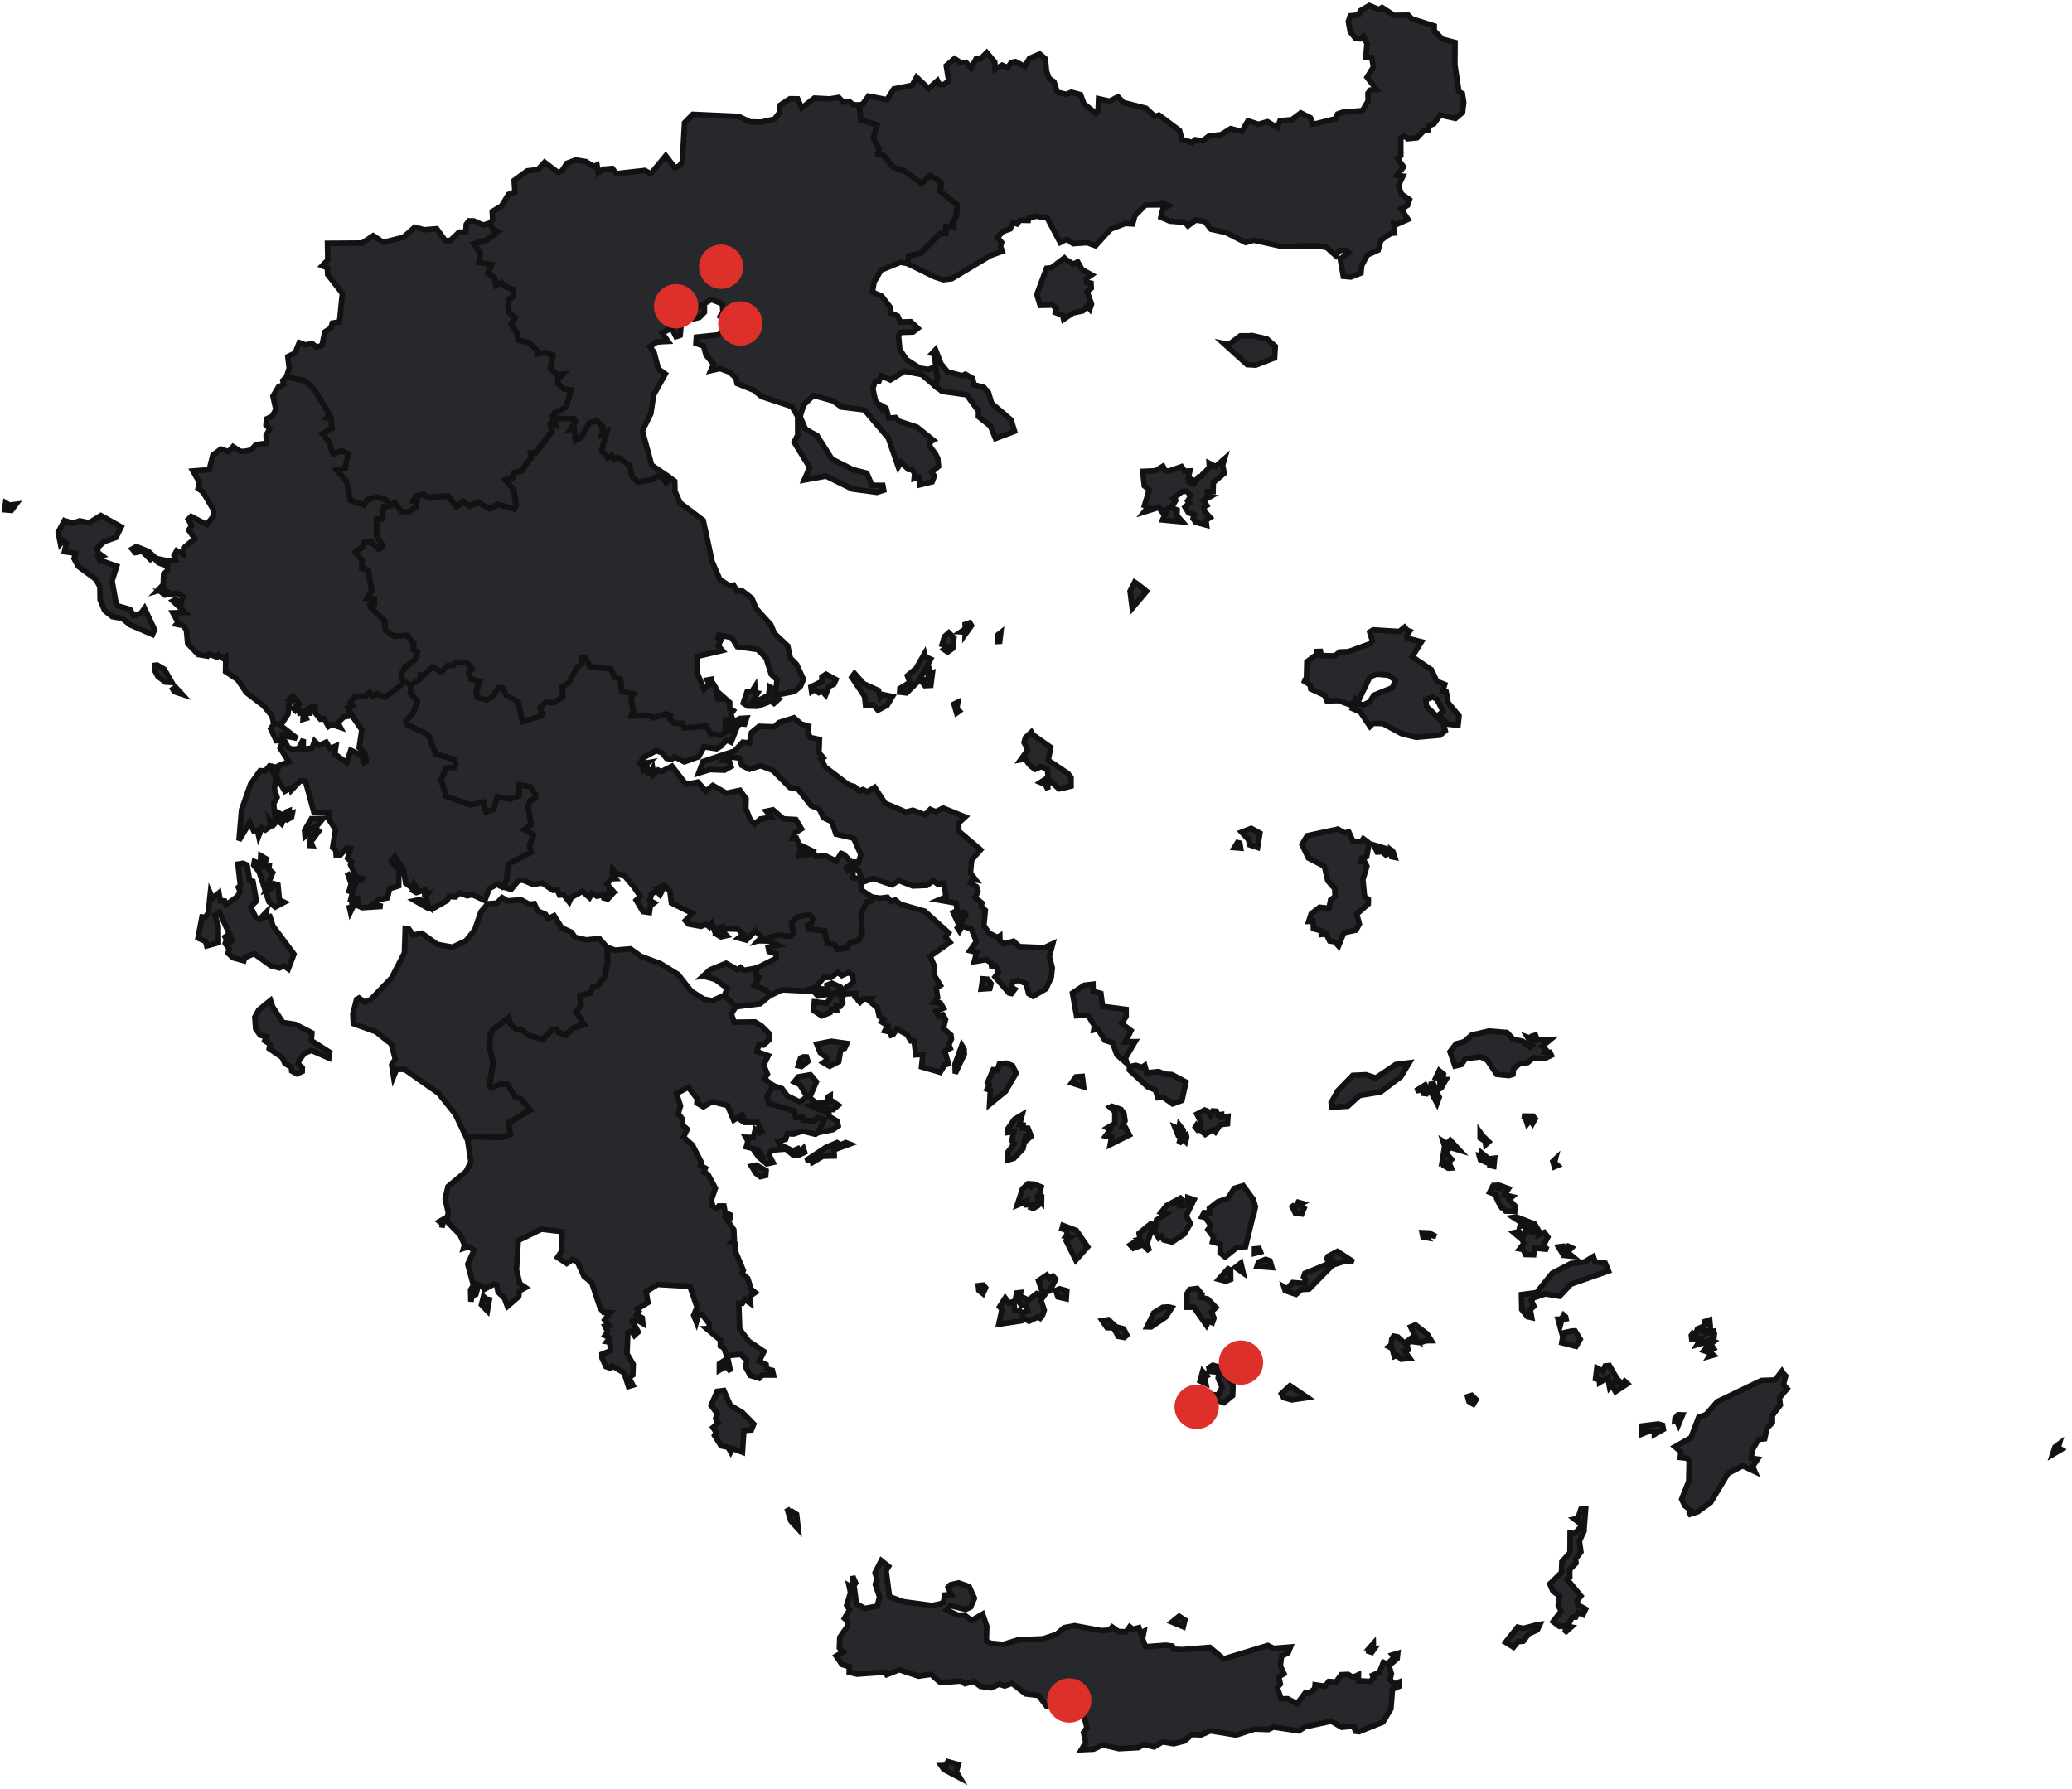 <?xml version="1.0" encoding="UTF-8"?> <svg xmlns="http://www.w3.org/2000/svg" width="374" height="323" viewBox="0 0 374 323" fill="none"> <path d="M226.213 60.63L228.667 61.188L230.188 62.511L230.07 64.609L226.661 65.919L225.129 65.835L220.915 62.021L221.809 62.199L223.875 60.634H226.213V60.63ZM192.431 46.869L193.725 47.694L194.533 47.29L195.33 48.681L197.04 49.631L196.05 50.331L196.143 50.957L196.931 51.127L196.968 52.025L196.22 52.615L197.016 54.892L196.717 55.798L196.244 55.252L195.439 56.129L193.692 56.497L191.978 57.646L191.832 56.967L190.502 56.421L190.651 55.749L189.988 55.086L187.752 55.131L187.149 53.169L188.908 48.43L189.778 48.357L192.127 46.574L192.431 46.869ZM248.89 1.708L249.469 1.356L251.636 2.783L254.18 2.739L254.887 3.418L258.883 4.68L258.866 5.541L260.355 7.066L262.635 7.668L262.607 11.696L263.335 16.561L263.954 16.892L264.2 18.498L263.99 20.289L262.72 21.369L259.962 20.778L258.794 22.38L257.985 22.639L257.827 23.455L256.978 23.609L255.781 24.875L254.07 25.049L253.561 24.559L252.837 24.895L252.849 28.134L252.247 28.627L253.355 30.136L252.129 31.636L253.229 31.798L252.425 33.52L252.962 35.037L254.414 36.044L254.083 37.059L252.914 37.73L254.143 39.606L252.105 40.512L251.551 40.318L251.725 42.069L251.11 42.114L250.176 42.688L249.258 43.4L248.761 45.163L246.796 46.052L245.789 47.929L245.655 49.299L243.844 50.007L242.473 49.89L241.923 46.756L243.431 45.615L242.914 45.167L241.769 45.223L241.114 46.173L239.513 44.714L237.907 44.374L231.368 44.483L226.269 43.367L224.842 43.788L221.283 41.976L218.578 41.382L217.442 39.966L215.824 39.732L214.433 40.771L213.903 40.136L211.161 39.926L209.54 39.21L209.928 37.653L210.959 37.136L209.823 36.569L209.309 36.99L206.77 37.006L204.849 38.943L204.445 40.423L203.102 40.35L200.466 41.37L197.744 44.362L196.248 43.816L193.7 43.99L192.548 43.173L191.367 43.776L189.042 39.372L187.085 39.024L185.718 39.356L185.613 39.796L184.084 39.764L183.575 40.423L182.899 40.189L182.317 41.341L181.039 41.794L180.032 42.878L180.792 43.78L180.586 44.487L180.902 45.373L178.787 46.137L171.783 50.327L170.274 50.5L168.657 49.967L163.8 47.581L163.99 46.254L166.271 45.64L169.64 42.194L170.703 42.162L170.756 40.88L172.102 41.086L171.896 40.266L172.62 39.004L172.749 36.986L169.72 34.56L169.874 32.987L167.933 31.721L166.328 33.16L163.376 30.969L161.2 30.18L159.465 28.057L158.454 27.887L158.612 26.824L157.654 24.935L158.301 22.533L155.373 21.708L155.09 18.967L155.721 18.813L156.752 17.345L160.108 18.004L161.329 16.051L164.649 15.396L165.442 13.94L167.601 15.986L169.215 14.567L169.518 15.21L170.363 15.283L171.241 14.591L170.804 11.862L172.304 10.584L173.461 11.368L174.363 11.259L175.269 12.303L176.215 10.576L176.939 10.677L178.111 9.5L179.555 11.203L179.632 12.497L180.893 11.769L181.876 12.213L182.543 11.279L183.296 11.13L184.974 11.991L185.815 10.552L187.675 9.755L188.678 10.604L188.904 12.897L189.381 14.191L190.239 14.749L190.841 16.67L192.483 17.03L193.381 16.654L195.043 17.09L195.657 18.744L197.764 20.427L198.205 20.014L198.298 17.818L200.296 18.267L201.812 17.487L202.779 18.51L206.855 19.545L208.428 21.009L209.188 20.774L212.912 23.561L213.333 25.158L215.185 25.732L215.747 25.231L217.053 25.437L218.238 24.543L220.402 24.313L222.145 23.225L224.154 23.73L225.262 21.809L227.155 22.444L228.78 21.967L230.572 23.051L231.045 21.789L233.164 21.615L234.806 20.386L236.545 21.28L236.933 22.384L237.729 22.283L241.122 21.421L241.45 20.58L242.469 20.236L245.918 19.982L246.945 18.239L246.921 16.832L247.333 16.278L248.454 16.136L246.755 13.952L247.904 12.112L247.612 10.426L246.529 10.305L246.743 7.899L246.141 6.572L245.469 7.021L244.584 6.839L243.718 5.735L243.383 3.883L243.718 2.856L245.231 2.702L245.554 1.934L247.16 1L248.89 1.708Z" fill="#26282B" stroke="#121213"></path> <path d="M146.242 77.978L147.463 78.609L150.156 82.875L153.945 84.788L156.461 85.419L157.399 87.618L159.352 87.626L159.514 88.5L158.276 88.888L153.836 88.29L149.097 85.956L145.154 86.668L146.145 84.395L143.338 79.822L143.997 78.556L143.981 75.281L144.43 75.248L145.36 77.424L146.242 77.978ZM149.732 17.863L151.39 17.6L152.202 18.437L153.286 18.287L153.949 18.898L155.074 18.95L155.361 21.692L158.288 22.517L157.641 24.919L158.6 26.807L158.446 27.871L159.457 28.041L161.192 30.168L163.367 30.956L166.319 33.148L167.925 31.709L169.866 32.974L169.712 34.547L172.741 36.974L172.612 38.991L171.888 40.257L172.094 41.078L170.747 40.872L170.695 42.154L169.635 42.186L166.267 45.631L163.986 46.246L163.796 47.572L162.522 47.346L159.036 48.765L157.779 50.917L157.467 52.72L159.166 53.472L160.634 55.417L160.771 56.501L162.053 57.071L162.514 58.139L164.407 58.078L165.672 59.271L164.807 59.943L162.555 60.011L162.187 60.618L162.421 63.141L163.638 64.928L166.052 66.481L167.589 66.692L168.916 66.198L169.259 68.491L168.827 69.716L166.4 67.638L163.254 67.015L160.715 68.588L159.02 67.824L158.66 68.815L157.997 68.774L157.54 70.145L158.021 72.325L159.085 73.7L159.214 73.275L159.93 73.683L160.428 75.499L161.649 75.382L162.267 76.045L165.49 77.096L168.459 79.466L167.88 79.777L167.824 80.542L168.899 82.022L169.279 82.81L169.405 84.201L168.147 85.241L168.665 85.936L168.402 86.591L168.26 86.988L166.028 87.534L165.834 86.179L165.009 86.405L165.098 85.394L164.552 84.759L163.97 84.767L162.664 83.445L162.142 84.286L160.326 79.054L156.024 73.995L151.915 73.497L150.33 72.361L146.832 71.395L145.061 73.113L144.418 75.212L143.997 75.22L142.95 73.404L137.495 71.601L136.063 70.448L133.043 69.235L132.832 68.252L131.708 67.185L129.965 66.542L128.299 66.918L128.817 65.757L127.43 64.087L127.009 62.482L125.622 61.989L125.695 60.864L129.715 60.448L131.623 58.584L129.965 57.148L130.479 56.347L130.398 54.863L128.405 54.063L126.29 55.292L127.143 55.519V56.38L126.241 57.302L123.01 58.09L122.763 60.541L122.011 60.788L121.611 59.983L121.393 59.522L120.766 59.49L119.504 60.112L120.588 61.633L119.33 61.693L118.505 61.774L117.304 62.583L118.052 63.61L118.853 66.635L120.086 67.513L117.98 71.318L117.478 74.678L115.945 77.78L117.632 83.983L120.434 85.884L121.049 86.397L120.216 87.141L119.698 86.248L118.614 85.94L117.826 86.587L115.133 87.04L114.093 86.045L113.677 84.076L111.647 82.624L110.903 82.928L110.462 82.244L109.742 82.701L108.578 81.314L109.504 77.986L108.602 78.443L108.828 77.076L107.724 75.98L106.43 76.348L104.732 79.195L103.867 79.563L103.6 77.485L102.92 77.557L103.854 76.13L103.616 75.624L100.336 75.568L100.078 75.576L99.73 75.082L100.069 74.618L102.164 73.497L103.078 70.412L101.812 70.262L100.68 69.28L100.704 68.483L101.562 67.581L100.543 67.67L99.362 66.465L99.823 64.14L98.517 63.675L96.927 63.885L97.008 63.339L95.447 61.847L93.494 61.435L93.32 60.096L92.253 58.584L92.956 57.407L91.889 56.416L91.727 54.969L91.788 54.075L92.621 53.557L92.609 52.239L90.991 51.693L90.486 51.022L89.531 51.535L89.228 50.12L88.063 49.295L88.739 47.787L86.426 47.423L86.705 45.817L85.556 44.046L87.897 43.306L89.871 41.834L89.022 41.446L88.367 40.314L88.933 39.703L88.852 38.187L90.518 37.192L91.788 35.105L92.944 34.673L92.799 32.582L95.168 30.851L97.097 30.621L98.298 29.294L100.688 31.114L101.42 30.884L102.31 29.488L103.915 28.878L105.743 29.177L107.142 30.043L107.753 29.792L107.975 31.239L108.832 30.568L110.523 30.419L111.275 31.349L116.39 30.774L117.466 31.385L120.159 28.122L121.862 30.326L122.719 29.869L123.16 29.173L123.564 22.165L125.048 20.645L133.342 21.025L135.396 22.003L137.358 22.052L139.816 21.502L140.694 20.333L140.758 19.023L142.582 17.83L143.989 17.854L144.697 19.512L146.99 17.717L149.732 17.863Z" fill="#26282B" stroke="#121213"></path> <path d="M85.52 39.885L87.194 40.633L88.346 40.298L89.001 41.43L89.851 41.818L87.877 43.29L85.536 44.03L86.688 45.801L86.409 47.407L88.722 47.771L88.047 49.279L89.212 50.104L89.519 51.519L90.473 51.006L90.975 51.677L92.592 52.223L92.604 53.545L91.771 54.063L91.711 54.957L91.873 56.404L92.94 57.395L92.236 58.572L93.3 60.084L93.474 61.423L95.427 61.835L96.988 63.327L96.907 63.873L98.496 63.667L99.802 64.132L99.341 66.457L100.526 67.662L101.545 67.569L100.688 68.471L100.664 69.268L101.796 70.254L103.066 70.404L102.152 73.49L100.057 74.61L99.718 75.075L100.065 75.568L100.13 75.564L100.259 76.656L99.596 76.223L99.325 76.567L99.608 77.841L96.652 81.67L95.742 81.755L95.868 82.552L94.076 84.99L92.766 85.334L92.471 86.236L91.217 86.628L92.738 88.419L93.118 91.218L92.799 91.865L89.895 91.032L88.306 91.8L86.288 90.7L84.666 91.319L83.663 90.579L82.268 91.468L80.906 89.515L77.262 89.786L76.433 89.24L75.232 89.487L74.577 90.425L75.208 90.522L75.014 91.525L73.619 92.459L72.393 92.241L71.213 90.736L70.469 91.266L69.708 90.308L68.131 89.75L66.311 90.223L65.729 91.21L63.222 90.316L62.547 86.976L60.707 84.832L62.284 84.566L62.83 81.905L61.669 81.391L60.112 81.941L59.324 79.749L58.167 78.302L59.878 77.315L59.728 75.54L58.984 75.439L59.449 74.816L56.792 70.457L55.155 68.762L51.701 68.079L52.207 66.441L51.952 64.379L53.262 63.748L54.018 61.855L55.106 62.268L56.36 62.037L57.112 62.672L58.123 62.349L58.632 59.931L59.684 59.259L59.991 58.325L61.285 58.103L61.795 52.967L59.142 49.558L59.109 48.377L58.159 47.985L59.166 46.954L59.117 43.925L65.377 43.881L67.355 42.55L69.166 43.755L72.79 42.849L74.868 41.022L76.583 41.483L78.831 41.301L80.356 43.432L81.286 43.42L82.863 41.919L84.084 41.879L84.157 40.512L84.634 39.869L85.52 39.885Z" fill="#26282B" stroke="#121213"></path> <path d="M51.702 68.079L55.155 68.763L56.793 70.461L59.45 74.816L58.984 75.439L59.733 75.54L59.882 77.319L58.168 78.302L59.324 79.754L60.113 81.945L61.67 81.391L62.83 81.905L62.284 84.566L60.707 84.829L62.547 86.976L63.222 90.316L65.734 91.21L66.316 90.223L68.136 89.754L69.709 90.308L70.469 91.27L69.236 91.489L68.864 93.677L67.95 93.757L67.942 96.827L69.013 98.339L68.791 98.828L68.257 99.051L66.999 97.854L65.758 97.89L65.523 98.654L64.144 99.702L65.362 101.077L65.301 102.516L66.429 102.892L67.068 106.669L66.239 108L67.529 108.089L67.561 108.982L66.781 109.257L66.943 109.702L69.409 112.011L69.6 113.803L71.092 114.757L73.514 114.672L74.638 116.095L74.61 117.264L75.35 117.624L74.861 119.096L73.061 120.495L72.422 121.668L72.507 122.521L73.186 123.099L69.458 125.906L68.067 125.251L67.303 125.732L66.688 124.996L66.085 125.558L63.999 125.837L63.259 126.747L63.7 127.41L62.79 127.754L63.55 129.201L62.074 129.424L60.99 130.451L61.435 131.32L59.862 130.783L59.268 131.151L58.507 129.735L57.816 129.824L56.845 128.627L56.902 127.6L56.413 127.463L55.737 127.932L55.867 128.761L54.945 128.813L55.28 129.687L54.694 129.861L54.763 128.51L54.1 128.72L53.91 127.871L53.347 128.292L52.943 127.863L53.986 127.091L52.862 125.643L52.191 126.258L52.959 126.508L52.381 126.913L52.118 127.147L52.158 127.535L51.977 128.931L50.836 130.694H50.274L53.598 133.302L50.937 132.736L50.974 133.702L49.862 133.718L48.859 131.571L49.417 130.734L49.105 129.282L47.589 127.426L44.451 125.02L42.882 122.691L40.715 121.251L40.755 118.514L40.213 118.821L39.461 118.255L39.154 118.647L37.775 118.101L37.48 118.457L35.797 118.178L33.876 116.197L33.65 113.742L33.003 112.921L31.858 112.703L32.142 112.363L31.203 110.644L33.399 110.572L31.203 108.497L31.705 108.23L32.736 108.764L32.975 107.713L31.919 107.138L29.752 107.425L29.137 106.924L30.714 107.098L29.513 106.35L28.401 106.681L29.469 105.553L29.533 103.64L30.253 103.006L30.225 102.189L28.587 101.594L27.6 100.563L27.148 100.988L25.672 99.532L24.41 99.77L23.86 99.111L24.616 98.683L26.792 99.556L28.158 100.81L30.378 101.279L31.705 101.137L31.414 100.325L31.891 99.427L33.084 100.078L33.14 98.942L35.154 97.247L34.066 95.71L34.6 94.853L33.969 93.766L34.503 93.236L37.31 94.708L38.486 93.236L38.559 92.083L36.642 88.84L35.753 88.181L36.012 87.105L34.819 85.031L37.763 84.804L38.422 82.156L39.886 81.076L41.244 81.549L42.069 80.631L43.408 81.501L44.261 81.472L45.296 81.254L46.218 80.259L48.099 80.041L48.038 78.561L48.685 77.416L48.01 76.765L48.119 75.625L49.138 75.148L49.797 73.943L49.271 71.524L50.25 69.862L51.241 69.393L51.047 68.702L51.702 68.079Z" fill="#26282B" stroke="#121213"></path> <path d="M172.887 126.783L172.725 127.907L173.162 128.368L172.673 128.716L172.2 127.115L172.887 126.783ZM149.089 121.724L150.889 122.695L150.505 123.54L149.635 123.912L149.02 125.461L148.434 124.806L147.791 125.052L146.995 124.502L146.497 124.846L146.376 124.005L148.369 123.026L148.357 122.214L149.089 121.724ZM154.245 121.583L155.895 123.439L158.572 124.66L158.855 125.881L159.308 125.384L161.079 125.748L160.137 127.325L158.475 128.219L157.65 127.252L156.227 127.256L156.057 125.724L153.74 122.27L154.245 121.583ZM167.727 120.726L167.885 121.668L168.301 121.506L168.018 123.734L166.947 123.787L166.364 122.974L167.796 122.388L167.222 121.203L167.553 120.236L167.727 120.726ZM166.894 117.992L167.052 118.598L167.99 119.003L165.912 122.836L163.643 125.101L162.401 124.955L162.442 124.28L164.237 123.204L163.784 121.987L165.362 120.673L166.894 117.992ZM171.266 114.231L172.188 115.153L171.973 117.054L171.063 117.709L170.344 117.236L170.974 116.682L170.056 116.358L170.465 114.935L171.266 114.231ZM180.639 114.219L180.453 115.788L180.073 115.812L180.15 114.607L180.639 114.219ZM175.059 112.436L175.354 112.953L174.218 114.538L174.234 114.126L173.453 114.077L174.254 113.54L174.205 112.735L175.059 112.436ZM100.325 75.56L103.604 75.617L103.843 76.122L102.909 77.55L103.588 77.481L103.855 79.559L104.72 79.191L106.419 76.345L107.713 75.977L108.817 77.072L108.59 78.439L109.492 77.982L108.566 81.31L109.731 82.697L110.451 82.24L110.895 82.924L111.639 82.621L113.669 84.076L114.086 86.05L115.129 87.044L117.822 86.592L118.611 85.945L119.695 86.252L120.212 87.15L121.045 86.406L120.431 85.892L121.785 86.867L121.83 88.686L122.752 90.781L126.937 93.947L128.539 101.372L129.934 104.635L131.701 105.763L132.417 105.638L133.003 106.689L134.042 106.718L135.712 108.008L136.472 109.852L139.129 112.779L139.801 114.385L142.178 116.601L142.664 118.793L143.796 119.969L145.021 122.634L144.483 123.916L143.4 124.834L139.958 125.538L139.809 125.958L140.512 126.257L139.712 126.985L139.145 126.585L136.743 127.511L134.968 127.471L134.163 126.933L134.843 124.919L135.737 124.79L136.258 123.981L136.323 125.04L136.752 125.121L135.708 126.904L136.254 126.767L138.745 125.517L138.935 124.017L140.035 124.616L140.262 122.703L139.214 121.749L138.272 118.772L136.739 117.264L133.088 116.754L132.049 115.092L129.784 114.66L129.598 115.161L130.18 115.44L129.638 116.589L130.391 117.45L125.845 118.514L125.797 121.389L127.083 124.442L127.98 123.524L127.645 122.772L128.401 122.642L128.28 123.58L128.773 123.479L129.177 124.147L129.549 126.177L130.237 126.168L129.978 125.291L131.717 126.828V127.895L132.36 128.308L131.923 128.934L132.21 129.763L130.961 129.949L130.916 131.175L133.577 129.711L134.766 129.638L134.394 130.73L133.46 130.661L133.104 131.179L129.978 132.821L128.292 132.489L127.467 131.163L123.5 131.466L123.152 130.617L121.793 130.637L120.888 129.848L120.96 129.209L120.261 128.926L117.895 129.654L117.402 129.278L113.973 129.298L114.324 128.429L113.884 126.096L114.316 125.348L112.23 124.866L112.011 122.699L110.899 122.222L110.277 120.819L106.496 120.386L105.683 118.687L105.109 118.704L104.987 119.965L104.247 120.451L102.678 123.342L101.497 124.033L101.659 125.821L99.989 126.953L98.554 126.803L97.506 127.835L97.927 129.06L97.615 129.298L94.312 130.338L93.499 126.694L91.396 125.59L90.802 124.316L90.037 124.207L88.99 125.817L87.878 126.427L86.151 125.97L85.989 124.668L86.596 123.075L85.043 122.675L84.623 121.441L85.197 120.762L84.4 119.698L82.564 119.569L81.905 120.196L80.829 120.232L79.709 121.389L78.153 120.426L76.486 121.975L75.9 121.894L75.92 122.634L74.186 123.775L74.141 123.738L73.231 123.156L72.552 122.578L72.467 121.724L73.106 120.556L74.905 119.157L75.395 117.685L74.655 117.325L74.683 116.156L73.559 114.733L71.136 114.817L69.644 113.863L69.454 112.072L66.987 109.767L66.83 109.322L67.61 109.047L67.578 108.153L66.288 108.064L67.117 106.734L66.478 102.957L65.35 102.581L65.41 101.141L64.197 99.766L65.576 98.719L65.811 97.955L67.052 97.918L68.31 99.115L68.844 98.893L69.066 98.404L67.994 96.891L68.002 93.822L68.916 93.741L69.288 91.553L70.522 91.339L71.266 90.805L72.447 92.314L73.672 92.532L75.071 91.598L75.265 90.595L74.634 90.498L75.29 89.56L76.49 89.309L77.32 89.855L80.963 89.588L82.326 91.541L83.721 90.652L84.728 91.392L86.349 90.769L88.367 91.869L89.956 91.1L92.86 91.933L93.179 91.282L92.803 88.484L91.283 86.693L92.536 86.3L92.832 85.399L94.142 85.055L95.933 82.617L95.812 81.82L96.722 81.735L99.674 77.909L99.391 76.632L99.662 76.292L100.325 76.725L100.195 75.633L100.325 75.56Z" fill="#26282B" stroke="#121213"></path> <path d="M49.215 181.775L51.059 184.597L53.311 184.941L56.299 186.474L56.182 187.861L59.514 189.98L59.356 191.023L56.198 189.644L54.949 190.178L54.011 191.399L53.804 192.095L54.565 192.746L54.548 193.441L53.59 193.874L52.656 193.373L52.587 192.677L51.423 192.014L50.949 190.93L48.588 189.317L48.754 188.516L47.783 187.901L48.07 187.194L46.954 186.882L46.157 185.754L46 183.623L46.699 182.341L48.831 180.614L49.215 181.775ZM43.889 155.858L44.593 156.19L45.074 158.952L45.656 159.133L46.275 162.676L45.244 163.743L46.166 165.628L46.865 165.964L48.062 164.698L47.908 165.543L48.721 165.47L49.263 167.173L53.056 172.268L52.033 174.937L51.245 174.383L50.42 174.759L48.875 174.35L45.858 172.167L44.18 172.915L44.022 173.457L42.041 172.911L41.139 172.054L41.434 171.419L40.658 170.319L40.905 169.696L40.444 168.774L41.693 169.995L41.944 169.765L39.586 164.682L38.798 165.244L39.396 167.177L39.429 170.193L37.318 170.772L37.099 169.955L35.745 169.36L36.46 165.543L37.111 165.583L37.589 164.783L37.965 161.257L38.369 162.178L39.514 161.212L39.748 162.599L40.549 162.664L40.803 163.359L42.862 161.851L43.339 160.913L43.02 160.205L43.388 159.845L42.951 156.008L43.889 155.858ZM47.071 154.495L48.09 155.082L47.553 156.448L48.576 156.339L48.491 156.913L49.215 157.552L47.937 160.763L48.94 160.379L49.101 159.764L49.413 159.53L50.169 159.764L50.432 162.47L51.305 162.894L49.667 163.76L48.556 162.834L46.756 157.35L45.802 156.214L45.919 155.547L46.99 155.947L47.071 154.495ZM51.803 146.521L52.15 146.395L52.09 146.958L52.785 146.755L52.64 147.524L51.795 148.033L51.212 147.815L50.844 148.737L50.141 148.098L50.315 146.784L51.172 147.212L51.803 146.521ZM48.648 138.263L49.583 138.457L49.138 139.173L49.805 140.378L49.518 142.449L50.015 143.953L49.38 145.089L49.773 148.494L49.364 148.939L48.689 148.134L48.875 149.129L47.884 149.849L47.245 149.481L46.695 150.929L46.461 149.885L45.794 150.007L45.094 148.466L43.137 151.733L43.602 146.193L45.227 141.567L46.95 139.137L47.888 139.193L48.648 138.263ZM31.685 124.074L32.833 125.319L31.458 124.874L31.191 124.417L31.685 124.074ZM28.345 120.058L29.663 120.838L31.021 123.212L29.841 123.143L28.49 122.108L27.9 120.984L27.92 120.115L28.345 120.058ZM18.211 93.07L21.878 95.128L20.928 97.045L18.829 97.769L17.596 98.893L17.697 99.794L18.457 100.352L17.738 100.579L17.996 101.133L21.066 102.221L20.233 104.869L20.924 108.776L21.235 109.378L23.472 110.029L24.119 111.17L25.441 110.717L26.084 109.823L27.904 113.689L27.532 114.558L23.496 112.82L22.024 111.631L20.277 111.336L18.87 110.211L18.069 108.274L18.029 105.905L17.321 104.611L14.126 102.241L13.37 100.846L13.641 99.887L11.631 99.604L11.967 98.072L11.364 97.639L10.912 98.177L10.507 96.09L11.619 93.979L13.136 94.465L14.401 94.024L16.051 94.404L18.211 93.07ZM1.704 91.193L2.881 91.048L2.056 92.148L0.838 92.034L1.008 90.781L1.704 91.193Z" fill="#26282B" stroke="#121213"></path> <path d="M64.007 163.125L63.255 164.633L63.081 163.852L63.558 163.723L63.521 163.027L64.007 163.125ZM90.619 162.053L91.598 162.643L94.04 162.449L95.528 163.254L96.446 163.149L97.025 164.451L98.468 165.078L98.905 165.886L100.017 165.32L101.404 167.516L103.175 168.317L103.786 169.219L105.82 169.684L108.181 169.445L109.54 170.99L109.665 173.719L109.103 176.368L107.688 178.127L106.956 178.208L106.544 179.227L104.667 179.733L104.861 181.435L103.976 182.608L105.432 184.937L103.478 185.535L102.14 186.854L100.725 186.377L100.425 185.79L99.617 185.899L97.967 187.654L95.443 186.922L93.988 185.806L93.256 185.916L92.091 184.921L91.767 183.752L89.03 185.818L88.435 186.813L88.371 189.276L89.01 191.775L88.318 196.037L88.722 196.389L90.235 195.669L91.626 195.778L92.952 198.003L93.882 198.302L95.706 200.36L91.788 202.71L92.111 204.768L90.575 205.31L84.974 205.229L84.363 205.738L82.18 201.145L79.155 197.38L73.016 193.069L71.573 193.073L71.039 194.387L70.699 192.244L71.346 191.185L70.635 188.491L67.868 186.279L63.772 184.808L63.691 183.028L64.362 180.424L64.82 180.177L65.762 180.913L66.87 180.501L70.679 176.562L73.008 172.037L73.146 167.625L73.813 167.739L74.573 168.826L76.126 168.483L78.924 170.496L81.67 170.994L84.096 169.857L85.686 167.888L86.798 164.637L88.047 163.169L89.705 163.044L90.619 162.053ZM63.081 158.122L63.614 158.409L63.372 159.501L62.688 157.556L63.081 158.122ZM57.561 150.047L56.101 152L56.376 152.659L55.951 152.639L56.008 151.478L57.262 149.796L57.561 150.047ZM58.321 147.754L57.12 149.23L55.596 149.869L55.733 150.362L55.062 150.969L54.985 149.93L56.198 147.815L58.321 147.754ZM73.178 123.095L74.088 123.677L74.112 123.697L74.124 125.117L75.35 126.601L74.537 128.748L73.311 130.078L73.449 130.766L77.315 132.646L78.645 136.096L81.961 137.111L82.305 137.758L82.03 138.51L80.51 138.663L79.612 140.827L80.546 143.738L84.913 145.283L87.295 144.798L87.732 146.561L89.026 146.145L89.786 143.831L92.067 144.252L93.64 143.678L93.709 141.717L95.694 142.004L96.677 143.415L96.66 144.098L95.71 144.584L95.314 145.554L95.868 148.902L94.659 149.784L96.301 150.686L95.577 152.623L95.888 153.852L91.78 156.011L91.436 159.04L90.627 160.08L89.952 159.538L88.314 160.419L87.513 162.571L85.208 161.499L84.375 161.733L82.936 161.228L82.196 161.928L81.064 161.851L80.683 162.591L78.075 164.075L77.137 163.909L74.872 162.599L75.835 162.401L77.323 163.618L76.826 161.992L77.319 161.26L76.668 161.382L76.672 160.654L75.151 161.147L74.634 160.836L75.196 160.314L74.711 159.574L74.436 160.355L73.227 159.457L72.948 157.706L72.62 157.318L72.838 157.059L71.269 154.653L70.659 155.526L72.418 157.52L71.981 157.823L71.969 159.934L70.295 160.468L69.951 162.097L68.301 162.429L67.371 163.209L69.025 163.642L65.365 163.873L64.763 163.59L64.512 162.198L63.339 162.304L63.639 161.09L63.024 160.876L63.263 160.011L63.485 160.698L64.261 159.485L64.209 158.822L65.127 158.984L65.365 158.624L63.663 158.333L64.124 157.993L63.271 156.133L63.477 155.611L62.749 154.956L63.267 153.225L62.579 153.072L61.334 154.471H60.683L60.581 153.407L60.036 153.023L60.569 149.784L59.34 147.895L59.324 146.763L56.639 146.577L55.139 141.045L54.221 140.96L52.615 142.639L52.534 142.254L51.422 142.845L49.817 140.087L50.314 138.239L52.134 137.519L50.565 135.06L51.212 133.439L52.009 134.939L52.785 135.271L53.901 135.149L54.758 133.471L54.706 135.226L56.315 135.068L56.78 133.811L57.589 134.571L58.883 133.989L59.571 135.133L60.634 134.68L60.424 136.124L62.595 137.689L63.311 135.449L65.163 136.33L65.75 137.701L66.114 137.487L65.798 135.849L64.832 134.98L65.309 131.773L63.554 129.225L62.794 127.777L63.703 127.434L63.267 126.775L64.007 125.865L66.093 125.586L66.696 125.024L67.311 125.76L68.075 125.278L69.47 125.933L73.178 123.095Z" fill="#26282B" stroke="#121213"></path> <path d="M178.253 176.781L178.88 177.59L178.67 178.459L177.101 178.564L177.384 176.72L178.253 176.781ZM186.409 132.622L189.657 134.927L189.204 137.256L192.754 139.626L193.324 140.358L193.328 141.927L191.731 142.327L191.137 142.424L189.798 141.179L189.074 141.462L189.147 142.538L188.674 141.608L187.809 141.256L189.196 140.346L189.05 138.858L187.934 138.417L186.822 138.886L186.013 138.263L185.459 137.62L185.196 137.018L184.226 137.176L185.52 135.384L184.853 134.046L185.099 133.172L186.159 132.165L186.409 132.622ZM143.314 129.589L144.596 130.701L145.951 131.094L145.769 132.153L146.271 133.152L147.912 133.5L147.823 135.894L148.584 136.783L148.195 137.038L148.968 138.502L153.149 141.672L154.249 142.028L155.058 142.792L155.782 142.538L156.546 142.974L157.872 142.137L159.769 145.021L163.501 146.606L164.771 146.274L166.951 147.111L167.921 146.12L168.92 146.549L170.238 145.886L174.213 147.495L173.037 148.591L173.057 150.063L176.995 153.416L175.39 155.264L175.168 157.585L176.106 158.838L175.524 158.733L175.192 159.465L176.272 160.092L176.518 160.925L176.033 162.037L177.25 163.04L177.093 163.61L177.853 164.342L177.59 167.039L178.463 168.438L180.036 169.247L180.465 168.976L180.481 169.854L181.258 170.424L182.944 169.91L184.003 170.901L188.484 171.099L190.021 170.387L189.414 172.709L189.936 174.743L189.754 176.473L188.787 178.52L186.478 179.874L185.686 179.405L185.2 177.577L183.724 176.983L182.766 177.335L182.548 178.245L183.158 178.592L182.576 179.377L182.127 179.272L179.612 176.368L180.231 175.551L179.725 174.395L178.989 174.456L178.864 173.768L177.954 173.255L175.843 173.623L176.312 171.944L175.075 171.637L176.231 169.983L175.325 167.706L173.667 167.197L173.19 168.074L172.802 167.488L174.343 165.321L174.149 164.795L173.603 164.682L172.656 166.061L172.05 164.754L172.758 164.366L172.596 163.048L169.421 162.494L170.74 161.936L170.396 159.445L169.284 159.663L168.487 159L167.298 159.853L164.743 159.954L162.227 158.972L160.998 159.748L157.622 158.588L155.846 159.222L154.876 156.982L154.475 156.618L153.646 156.95L154.225 155.628L154.981 155.688L155.385 154.277L154.083 151.333L150.893 150.585L150.144 148.349L148.612 147.617L147.9 146.072L146.392 145.441L144.014 142.42L142.574 142.178L139.497 139.08L137.309 138.251L135.283 138.874L133.896 138.178L133.492 136.86L130.977 136.545L130.451 137.26L131.636 137.39L131.947 138.385L130.771 139.048L128.142 138.947L126.108 139.582L126.901 137.475L132.594 135.586L134.066 133.993L135.259 134.135L135.651 132.242L137.026 131.126L139.776 131.227L140.609 130.451L143.314 129.589ZM74.133 123.714L75.868 122.573L75.847 121.833L76.434 121.914L78.1 120.365L79.657 121.328L80.777 120.171L81.856 120.135L82.516 119.508L84.352 119.637L85.152 120.701L84.582 121.38L85.003 122.614L86.555 123.014L85.953 124.607L86.115 125.909L87.841 126.366L88.953 125.756L90.001 124.15L90.769 124.26L91.364 125.533L93.466 126.637L94.279 130.281L97.583 129.246L97.894 129.007L97.474 127.782L98.521 126.751L99.961 126.9L101.631 125.772L101.469 123.985L102.654 123.293L104.223 120.402L104.963 119.917L105.084 118.655L105.658 118.639L106.471 120.337L110.252 120.77L110.875 122.173L111.987 122.65L112.205 124.818L114.292 125.299L113.859 126.047L114.3 128.38L113.948 129.25L117.377 129.229L117.871 129.606L120.236 128.882L120.936 129.165L120.863 129.804L121.769 130.596L123.132 130.576L123.48 131.425L127.451 131.122L128.28 132.448L129.966 132.78L133.092 131.138L131.98 133.989L131.207 133.613L130.431 134.337L130.14 134.713L129.343 135.174L127.083 134.834L126.124 136.609L123.544 137.548L121.753 136.638L121.207 137.087L120.297 136.905L119.557 135.926L118.445 135.526L115.922 136.901L116.148 137.382L115.145 138L116.969 137.685L116.019 138.449L116.087 139.145L116.827 138.842L116.924 139.574L117.365 139.545L117.81 138.712L117.984 139.756L118.781 139.032L119.395 139.295L121.288 138.328L123.848 141.628L125.95 141.191L127.434 142.821L128.672 141.802L131.11 143.201L133.565 142.683L134.673 144.212L134.624 145.987L135.429 147.993L136.242 148.761L137.257 147.855L139.234 147.556L138.337 146.456L139.517 146.205L141.402 147.831L143.666 147.964L144.657 149.639L143.432 150.431L143.068 151.341L143.767 151.317L144.459 153.039L144.831 152.744L146.02 153.323L144.37 153.686L144.257 154.584L146.938 154.071L147.233 154.608L149.097 154.572L150.961 155.458L151.823 154.075L152.332 154.261L153.812 155.846L152.781 156.695L152.959 157.035L154.014 157.197L153.901 158.422L155.264 158.689L155.563 160.743L157.359 161.936L157.314 162.619L156.465 162.826L155.426 164.94L155.62 168.228L155.098 169.672L153.327 170.347L152.809 171.18L151.139 171.386L150.715 170.594L149.34 170.319L148.786 168.058L145.935 167.763L145.717 167.031L146.448 166.788L146.683 165.891L146.173 165.159L144.022 165.49L142.866 166.542L143.169 168.418L142.752 169.053L140.326 168.831L136.848 169.846L137.463 169.178L136.351 168.042L134.713 169.72L133.318 169.34L134.163 168.641L133.181 167.747L130.896 167.702L130.536 167.298L129.594 167.589L129.347 168.264L130.326 168.026L131.171 168.911L130.132 169.142L129.157 168.56L128.482 166.708L128.037 167.338L127.426 166.861L126.529 167.241L124.284 166.825L123.718 166.21L124.968 164.904L121.195 163.016L120.908 160.84L119.917 159.841L118.849 160.339L119.545 160.747L119.136 161.527L118.526 160.86L117.62 161.37L117.288 162.587L118.073 163.007L117.394 163.545L117.216 164.75L116.067 164.585L114.842 162.526L115.566 161.811L114.357 160.06L112.553 157.941L111.198 157.738L110.584 156.917L110.483 157.678L111.138 158.624L110.345 158.652L109.561 159.603L110.6 160.828L109.933 160.848L109.775 161.661L110.353 161.588L109.714 162.304L109.027 162.134L109.019 161.564L107.745 161.794L106.851 161.232L106.411 162.053L105.112 160.921L103.111 162.049L102.743 162.842L101.748 161.54L101 161.596L100.596 160.715L99.803 160.727L97.89 159.433L96.172 159.651L94.493 158.947L93.66 158.903L92.265 160.561L90.627 160.08L91.436 159.041L91.78 156.012L95.888 153.856L95.577 152.627L96.301 150.69L94.659 149.788L95.868 148.907L95.314 145.558L95.711 144.588L96.661 144.103L96.677 143.419L95.694 142.008L93.709 141.721L93.64 143.682L92.071 144.256L89.79 143.836L89.03 146.149L87.736 146.565L87.299 144.802L84.918 145.287L80.55 143.747L79.616 140.835L80.514 138.672L82.034 138.518L82.309 137.766L81.966 137.123L78.65 136.108L77.319 132.659L73.453 130.778L73.316 130.091L74.541 128.764L75.354 126.617L74.129 125.133L74.117 123.714H74.133Z" fill="#26282B" stroke="#121213"></path> <path d="M142.845 273.388L143.068 272.939L143.788 273.412L144.087 276.049L142.769 274.613L142.053 272.332L142.845 273.388ZM130.653 251.042L131.826 253.703L134.026 255.041L136.052 257.103L135.623 258.171L134.273 258.26L134.01 262.191L132.259 261.515L131.899 262.15L131.426 261.305L130.152 261.026L128.967 259.15L129.27 258.579L128.688 257.726L129.622 256.946L129.173 256.105L129.509 255.263L128.356 253.731L129.456 251.187L130.653 251.042ZM149.849 197.817L149.821 199.022L150.112 198.739L151.309 199.54L150.375 200.328L148.863 200.114L147.662 199.629L147.718 199.2L149.538 198.885L149.437 198.031L149.849 197.817ZM146.279 194.044L147.358 195.314L146.36 197.639L145.951 198.043L147.492 199.24L146.254 199.576L149.619 201.076L149.643 201.545L151.111 202.423L151.301 203.272L150.335 203.951L147.67 204.473L148.713 202.156L147.645 201.82L146.91 202.395L144.896 202.245L144.742 201.691L143.61 201.788L143.274 200.591L138.761 199.244L138.426 197.942L139.558 196.001L141.155 196.547L142.105 197.853L144.37 198.945L145.66 198.031L144.398 195.835L143.355 195.338L144.111 194.412L146.279 194.044ZM145.045 190.813L145.583 190.833L145.834 191.622L144.673 192.544L144.079 192.41L144.507 191.019L145.045 190.813ZM150.072 187.99L152.854 188.387L152.454 189.268L151.77 189.406L151.394 191.67L149.756 192.507L148.624 191.852L149.295 191.383L149.158 190.894L148.054 190.049L147.427 188.504L150.072 187.99ZM150.145 177.501L151.612 178.176L151.487 178.839L151.544 179.167L151.435 179.539L152.259 179.741L152.009 180.089L151.851 180.344L152.134 181.031L151.645 181.678L150.937 181.581L151.006 182.374L150.039 182.192L149.857 182.81L148.357 183.409L146.849 182.45L146.994 180.865L149.251 181.132L150.432 179.316L147.645 179.834L147.399 179.567L148.632 178.932L147.387 178.544H149.425L149.271 177.861L150.145 177.501ZM158.867 162.154L160.177 161.997L160.816 162.777L161.593 162.47L162.494 163.242L166.894 164.504L171.221 168.41L170.671 169.207L171.468 170.125L167.889 172.648L168.673 174.44L168.605 176.029L169.741 177.905L168.981 178.399L169.256 180.154L168.597 180.958L169.745 181.084L170.291 182.018L168.912 182.6L169.531 183.494L170.19 183.235L170.675 184.072L170.271 185.694L171.65 186.87L171.73 187.598L171.27 188.646L171.52 189.268L170.538 189.758L171.201 192.079L170.517 192.265L169.705 193.591L166.34 192.621L166.575 190.364L165.305 190.445L165.002 187.986L164.411 187.938L163.724 186.769L161.864 185.778L161.229 186.753L160.861 186.891L160.566 186.146L160.339 186.248L159.72 186.114L160.222 185.156L159.15 184.509L159.555 184.019L158.705 183.498L158.374 181.949L157.019 180.805L157.294 180.331L155.814 180.38L155.232 180.962L154.896 180.615L154.852 180.384L154.306 179.976L154.459 179.353L152.421 179.462L152.316 178.625L153.012 178.071L153.384 177.84L154.075 177.27L153.913 176.102L153.169 175.584L151.94 176.122L151.216 175.556L149.991 176.453L148.669 176.49L147.342 178.176L146.351 178.532L147.544 179.021L141.159 178.71L138.907 179.798L138.446 178.9L136.177 177.913L136.994 176.502L136.485 176.227L136.586 174.771L140.092 173.012L140.14 172.195L138.818 171.811L138.656 171.002L140.456 170.663L138.959 169.898L136.861 169.85L140.338 168.835L142.765 169.057L143.181 168.422L142.882 166.546L144.038 165.499L146.19 165.167L146.699 165.899L146.465 166.797L145.733 167.039L145.951 167.771L148.802 168.067L149.356 170.327L150.731 170.602L151.156 171.399L152.826 171.192L153.343 170.359L155.114 169.684L155.636 168.24L155.442 164.953L156.481 162.838L157.33 162.632L157.375 161.948L158.867 162.154Z" fill="#26282B" stroke="#121213"></path> <path d="M131.36 245.223L131.866 247.621L131.11 246.687L129.852 247.386L129.856 246.21L131.36 245.223ZM87.768 234.523L88.334 234.64L87.978 236.678L86.903 235.566L87.275 234.078L87.768 234.523ZM85.609 232.683L86.122 232.853L85.904 233.682L85.204 234.005L84.994 234.992L84.941 232.873L85.269 232.347L85.609 232.683ZM79.955 220.843L79.761 221.627L79.834 220.907L79.332 220.527L80 220.135L79.955 220.843ZM136.504 210.345L138.287 211.348L138.215 212.213L137.244 212.44L136.447 211.841L135.643 210.535L136.504 210.345ZM145.008 207.312L145.239 208.04L144.22 208.529L143.213 208.586L142.55 208.024L144.05 207.369L144.418 207.91L145.008 207.312ZM152.659 206.285L153.371 206.556L150.536 207.587L150.577 208.703L148.514 208.752L146.67 209.852L146.585 209.459L145.441 209.556L149.076 207.15L151.094 206.293L151.761 206.685L152.659 206.285ZM131.061 173.906L133.164 175.091L133.673 174.674L134.264 175.18L136.577 174.767L136.476 176.223L136.985 176.498L136.168 177.909L138.437 178.896L138.898 179.794L137.228 181.213L132.8 181.779L130.762 179.717L131.275 178.435L129.1 176.822L127.822 176.474L128.372 176.106L126.86 176.268L128.133 175.103L131.061 173.906ZM109.572 171.015L111.028 171.54L113.81 171.31L115.658 172.636L119.201 173.971L122.391 175.924L124.753 178.928L127.017 180.38L128.57 180.659L130.77 179.709L132.808 181.771L132.003 183.065L132.533 184.549L136.274 184.501L137.442 185.204L138.765 186.531L138.837 187.728L137.81 188.678L136.985 188.638L136.609 189.843L138.668 190.595L137.839 192.285L138.522 193.927L137.984 194.776L139.569 195.989L138.437 197.93L138.773 199.232L143.286 200.579L143.621 201.776L144.753 201.679L144.907 202.233L146.921 202.383L147.657 201.808L148.725 202.144L147.685 204.461L147.188 204.781L144.867 204.202L143.241 204.736L142.109 204.667L141.793 205.69L140.455 206.071L140.77 206.649L142.347 207.405L139.294 207.648L138.789 208.477L139.517 209.872L138.405 210.131L136.921 208.861L136.318 208.003L137.272 208.299L136.771 207.551L134.717 207.069L135.004 206.002L134.616 205.318L135.974 205.367L136.338 203.919L137.119 204.502L137.523 204.267L136.731 202.645H134.353L133.884 202.326L134.284 201.986L133.932 201.291L132.436 202.229L131.312 199.592L128.546 198.897L126.973 199.823L125.792 199.127L125.849 198.367L124.247 196.293L122.104 197.429L122.832 199.657L122.419 201.048L123.212 202.075L123.192 203.09L124.049 203.879L123.378 205.274L125.003 206.758L126.625 209.904L126.435 210.414L127.329 210.915L127.062 211.603L127.798 212.039L129.132 214.526L128.425 216.585L128.619 217.757L129.403 218.218L129.763 217.725L130.677 217.733L130.895 218.97L131.74 219.302V219.86L131.053 219.929L132.456 222.023L132.549 223.823L132.024 224.316L132.679 224.539L132.715 225.861L134.171 229.359L133.92 229.885L134.963 230.79L135.582 232.748L136.322 233.358L135.388 233.993L135.481 235.328L134.442 234.608L133.989 235.307L133.354 235.336L133.516 239.958L135.157 242.141L137.899 244.002L137.038 245.749L138.291 246.375L138.393 247.136L139.416 247.415L139.622 248.256L137.564 248.252L137.038 248.826L135.424 248.329L134.591 246.812L134.806 245.635L133.706 244.531L131.17 244.782L130.641 243.322L130.026 242.991L130.05 241.968L127.555 239.881L127.955 239.877L128.048 239.036L126.742 237.329L126.111 237.22L125.699 238.696L125.206 237.455L125.828 236.015L124.526 232.238L118.707 231.898L116.621 233.209L116.956 235.166L114.999 236.359L115.31 236.771L114.93 237.378L115.929 237.94L116.022 238.927L114.708 238.154L114.134 238.518L115.197 240.471L114.514 241.106L114.016 240.326L113.321 240.572L113.171 244.406L114.299 246.315L114.223 248.24L113.515 248.701L114.219 250.075L113.438 250.314L112.65 247.872L110.51 246.582L110.211 247.014L109.386 246.735L108.662 245.195L108.654 244.491L110.207 243.86L110.049 242.303L109.532 242.222L110.053 241.531L109.212 241.122L109.681 240.443L109.196 239.436L109.932 239.266L109.14 238.304L110.159 236.986L108.941 236.945L108.359 236.213L106.794 231.551L105.403 230.406L104.275 227.935L103.373 227.386L102.293 228.113L100.631 226.997L101.355 225.918L101.468 222.355L97.712 221.926L93.538 223.956L93.227 229.298L93.834 231.765L94.869 232.465L93.741 233.063L93.632 234.086L91.585 235.849L91.076 234.426L89.891 233.253L89.656 232.036L89.119 231.854L87.384 232.792L87.072 232.182L85.342 231.599L84.428 228.231L85.58 225.699L84.573 225.085L83.668 225.384L83.853 224.737L83.057 222.97L80.639 220.458L80.918 218.958L80.356 216.435L80.857 214.223L84.12 211.518L84.994 209.763L84.395 205.771L85.006 205.262L90.607 205.343L92.143 204.801L91.82 202.742L95.738 200.393L93.915 198.335L92.989 198.035L91.662 195.811L90.271 195.702L88.759 196.422L88.354 196.07L89.046 191.808L88.411 189.309L88.476 186.85L89.07 185.86L91.808 183.793L92.131 184.966L93.296 185.961L94.032 185.851L95.488 186.968L98.015 187.704L99.665 185.948L100.474 185.839L100.773 186.426L102.188 186.903L103.527 185.585L105.48 184.986L104.024 182.657L104.91 181.484L104.716 179.782L106.592 179.276L107.004 178.261L107.74 178.18L109.156 176.421L109.718 173.773L109.592 171.043L109.572 171.015Z" fill="#26282B" stroke="#121213"></path> <path d="M257.257 195.888L257.783 196.83L257.472 197.465L256.934 197.4L256.792 196.761L255.543 196.947L257.257 195.888ZM259.777 193.308L260.553 193.943L260.363 194.921L260.99 194.913L260.141 196.434L259.113 196.903L259.793 198.075L259.38 199.191L258.264 197.109L258.321 195.706L258.701 195.588L259.105 196.64L259.963 195.96L259.849 194.772L259.162 194.602L259.777 193.308ZM254.366 191.884L252.841 194.4L249.198 197.149L245.401 197.788L243.274 199.709L240.391 199.903L240.269 199.082L241.466 196.939L244.176 194.149L246.561 194.036L248.345 194.614L251.952 192.184L254.366 191.884ZM268.754 186.142L272.017 186.409L273.154 187.638L274.84 187.978L276.191 189.09L276.627 188.738L275.725 187.262L276.801 187.659L276.643 187.036L277.149 186.886L277.444 187.727L279.874 187.663L278.378 188.9L278.997 189.498L278.783 189.943L279.757 189.98L280.02 190.53L278.839 191.104L276.773 190.97L275.738 191.852L274.31 192.054L273.186 192.952L273.097 193.967L272.353 194.193L270.165 193.967L268.471 191.435L267.286 190.805L264.516 191.132L263.792 192.184L262.623 192.467L261.726 189.875L262.814 188.467L264.33 188.047L265.624 186.874L268.754 186.142ZM251.446 153.796L251.766 154.782L251.228 154.673L251.119 153.525L251.446 153.796ZM247.965 152.546L250.985 153.456L250.876 154.002L250.156 154.362L249.493 153.775L248.575 153.832L247.965 152.546ZM223.779 152.206L223.936 153.124L222.808 153.031L223.37 152.117L223.779 152.206ZM241.482 149.687L242.716 150.387L243.452 150.192L244.236 151.891L245.736 151.956L246.076 151.43L246.917 152.057L247.039 152.805L246.687 154.649L245.765 154.968L245.627 155.534L246.299 155.559L246.723 156.388L245.999 158.814L246.299 161.867L246.99 162.372L246.97 163.21L244.891 165.041L245.369 166.821L244.754 167.929L242.566 168.394L241.608 170.788L240.945 170.036L240.006 169.886L239.38 168.6L238.49 168.709L238.478 168.066L237.079 167.666L237.01 166.323L236.225 166.356L236.666 164.977L238.203 163.792L239.881 163.986L240.176 162.47L240.973 161.875L240.924 160.431L239.671 159.02L239.052 156.404L236.177 154.92L235.008 152.465L235.959 150.88L241.482 149.687ZM225.865 149.558L227.418 150.415L226.989 152.999L225.546 152.518L225.388 151.632L224.11 150.237L225.865 149.558ZM254.006 113.798L254.431 113.956L253.824 114.849L254.051 115.234L256.566 115.873L254.904 118.574L258.369 120.915L259.34 122.986L260.771 123.572L260.403 124.805L261.038 124.931L261.398 126.892L263.364 129.258L263.173 130.936L261.321 130.738L259.72 129.059L260.48 128.429L259.38 126.245L258.596 125.833L257.346 126.346L257.492 127.547L260.395 130.382L260.873 131.939L259.938 132.727L255.599 133.107L252.991 132.456L249.606 130.624L247.835 130.596L247.281 131.142L245.542 128.546L244.24 127.972L244.98 126.993L246.092 127.28L247.241 126.702L247.985 125.513L251.357 124.142L251.871 122.836L250.694 121.91L248.49 121.72L247.273 122.185L245.219 126.475L244.673 126.124L243.929 127.329L241.575 126.48L239.525 126.528L239.137 125.553L236.602 124.381L236.468 123.625L235.113 122.812L235.805 122.905L235.898 119.476L237.669 118.165L237.657 117.628L238.336 117.607L238.482 118.364L240.969 118.404L241.81 117.708L243.391 117.648L247.249 116.241L247.722 115.691L247.229 114.118L247.864 113.725L252.587 114.012L253.529 113.244L254.006 113.798ZM205.484 105.561L206.948 106.762L204.372 109.811L203.98 106.734L204.809 105.108L205.484 105.561ZM220.689 84.023L220.98 85.439L219.007 87.121L218.962 88.763L217.923 88.771L217.838 89.717L218.315 89.749L217.228 90.352L217.81 91.25L217.3 91.537L217.397 92.281L218.433 93.433L217.676 93.911L217.79 94.812L215.828 94.291L215.355 93.615L215.566 92.928L214.514 92.544L213.891 91.549L214.656 90.853L214.377 90.461L214.975 89.458L214.158 88.67L213.321 88.763L211.776 90.028L212.197 90.38L211.449 91.67L212.476 92.079L212.444 93.082L213.443 94.222L209.848 93.87L210.745 91.828L209.755 92.418L209.172 91.602L206.524 92.435L207.223 91.553L206.58 91.274L207.454 88.419L206.552 87.711L206.257 85.099L208.541 85.002L209.916 84.181L210.329 85.026L211.04 85.03L213.273 84.246L213.835 85.071L214.789 85.018L214.462 86.284L215.38 86.68L214.838 87.048L215.42 87.384L216.366 86.114L216.892 85.972L217.066 85.633L218.303 84.424L218.255 83.627L219.427 84.242L221.037 82.818L220.689 84.023Z" fill="#26282B" stroke="#121213"></path> <path d="M168.814 69.701L169.251 68.475L168.903 66.187L168.665 63.878L168.269 63.793L168.871 63.142L169.838 65.665L171.051 67.149L173.683 67.828L174.253 67.558L175.564 68.31L175.814 69.462L177.59 69.931L178.427 70.885L178.989 72.819L182.511 75.819L183.126 77.869L179.688 79.167L178.778 76.919L176.607 75.212L176.631 74.238L174.476 71.278L170.056 70.667L168.814 69.701Z" fill="#26282B" stroke="#121213"></path> <path d="M277.537 293.312L277.966 293.263L277.48 294.278L275.919 294.982L274.949 296.308L274.007 296.385L273.19 297.384L271.754 296.502L273.922 293.764L274.977 293.991L277.537 293.312ZM285.342 275.64L285.823 275.628L285.928 276.416L285.079 278.204L285.362 280.193L284.391 281.479L284.476 282.211L283.332 283.368L283.348 284.803L282.895 285.163L285.358 288.152L284.67 288.964L284.848 289.769L286.203 290.509L285.746 291.504L284.848 291.116L284.424 291.953L283.764 291.965L282.935 293.623L283.603 293.744L282.365 294.848L282.709 294.371L282.276 293.578L281.488 293.631L280.339 292.77L281.783 290.881L281.265 289.781L281.492 288.135L280.295 287.246L279.749 285.964L281.86 283.906L281.92 281.965L283.384 280.307L283.409 276.805L284.27 276.853L285.342 275.64ZM285.839 272.332L286.211 272.393L285.96 275.632L284.197 274.265L284.816 274.148L285.358 272.454L285.839 272.332ZM371.714 260.658L371.515 261.369L372.057 261.681L370.488 262.611L370.933 261.248L371.714 260.658ZM299.309 257.087L300.093 257.313L300.243 258.062L298.63 258.967L298.638 258.49L297.667 258.381L296.312 258.919L296.389 257.451L299.309 257.087ZM303.705 255.445L302.96 257.237L302.677 256.622L303.235 256.137L302.301 256.484L302.342 256.072L302.904 255.417L303.705 255.445ZM265.648 251.915L266.441 252.667L265.951 253.504L265.596 253.322L265.135 253.019L264.908 252.145L265.648 251.915ZM232.853 250.168L236.011 252.323L233.184 252.736L231.68 252.323L231.292 251.636L232.853 250.168ZM321.865 247.908L322.318 248.409L321.914 249.962L322.585 250.714L321.194 252.364L321.352 253.654L319.908 255.554L319.924 256.84L318.926 257.876L318.533 259.748L317.385 259.877L316.293 261.81L316.099 263.254L317.251 263.428L316.35 264.754L316.758 265.684L314.546 264.645L311.914 266.02L308.759 271.273L306.422 272.947L304.691 273.505L305.407 272.838L304.121 271.847L303.539 270.674L304.821 267.439L304.897 263.775L304.582 263.278L303.296 263.141L303.405 262.113L302.33 261.196L305.217 259.566L306.624 255.85L307.942 255.397L309.972 253.063L317.983 249.222L320.41 249.149L321.635 247.548L321.865 247.908ZM217.85 248.405L217.409 248.7L217.64 249.772L216.613 249.311L217.086 247.596L217.85 248.405ZM220.434 247.455L222.577 249.954L222.492 251.963L220.903 253.249L217.676 252.097L218.105 251.697L219.856 251.887L220.596 250.467L219.876 248.801L220.03 247.766L218.319 247.58L218.21 246.929L218.926 246.484L220.111 246.82L220.434 247.455ZM290.497 246.537L291.719 248.643L291.565 249.59L292.257 249.303L292.916 250.047L293.284 249.392L293.745 249.816L291.593 251.24L290.926 250.047L290.538 250.483L290.206 248.716L288.722 249.602L288.694 249.08L287.998 248.918L288.237 246.965L289.329 247.548L289.737 246.613L290.497 246.537ZM308.881 244.321L309.261 244.652L308.533 244.863L308.881 244.321ZM283.688 240.309L284.298 240.277L285.228 241.789L284.464 243.071L281.904 242.412L282.22 240.637L283.688 240.309ZM307.829 239.306L307.069 240.224L307.866 240.515L309.111 239.767L308.521 240.552L309.317 240.366L309.451 240.762L309.342 241.725L308.687 241.963L309.342 242.202L308.784 242.646L309.321 243.475L308.157 244.058L307.562 243.852L308.331 242.99L307.437 242.432L306.378 242.752L307.008 241.712L305.371 241.793L305.282 241.11L305.524 240.738L305.977 241.118L306.41 239.909L307.829 239.306ZM255.49 239.197L257.621 240.851L258.349 242.052L257.387 242.06L256.347 242.4L254.41 242.149L253.974 242.731L254.152 243.682L253.509 243.88L254.479 245.239L252.946 245.384L252.19 244.729L251.677 244.899L251.272 243.435L250.69 243.136L251.086 242.861L251.216 241.773L251.568 241.235L252.295 241.369L253.517 242.493L254.993 241.401L255.733 241.898L254.629 239.557L255.49 239.197ZM308.602 238.303L308.683 239.116H307.639L307.663 238.615L308.602 238.303ZM200.061 238.263L201.465 239.557L202.823 239.917L203.389 241.033L202.945 241.462L201.853 241.268L201.012 239.751L199.815 239.695L198.957 238.437L200.061 238.263ZM282.596 237.745L282.669 238.097L281.937 238.19L281.585 239.46L281.237 238.166L281.844 238.134L282.232 237.426L282.596 237.745ZM210.951 235.954L211.513 236.1L210.405 237.79L207.789 239.557L207.037 239.541L208.258 237.022L209.88 236.019L210.951 235.954ZM184.218 233.358L184.096 233.968L185.645 234.717L187.145 233.536L188.399 234.009L187.889 234.729L188.488 236.536L188.205 237.41L187.752 237.996L187.348 237.766L185.742 238.534L184.751 237.98L184.392 238.457L180.283 239.084L180.853 236.399L180.433 235.922L181.44 234.34L182.099 235.238L182.956 234.967L183.182 236.569L184.032 236.561L184.392 237.078L185.536 236.65L185.188 235.578L184.4 235.699L183.344 234.304L183.51 233.439L184.218 233.358ZM191.282 232.683L192.56 233.038L192.459 234.486L190.959 234.146L190.562 232.974L191.282 232.683ZM216.095 232.622L216.94 233.657L216.714 234.203L218.028 234.547L219.472 236.063L218.659 236.856L219.128 237.968L218.837 238.801L218.17 238.485L217.769 239.274L215.497 236.015L214.267 236.007L214.259 233.552L214.724 232.808L216.095 232.622ZM177.501 232.007L177.897 232.488L177.428 233.552L176.688 232.966L176.591 232.112L177.501 232.007ZM188.957 230.192L189.422 230.774L190.053 230.394L190.554 230.936L189.487 233.067L188.189 233.374L187.457 231.198L188.957 230.192ZM222.12 229.282L222.141 230.976L221.279 231.312L219.989 230.964L221.672 229.075L222.12 229.282ZM223.985 228.044L224.385 229.795L222.994 228.817L223.985 228.044ZM228.457 227.357L229.238 227.64L229.589 228.837L226.9 228.627L227.151 227.874L228.457 227.357ZM287.909 227.81L289.757 228.052L290.336 229.472L283.546 231.841L281.508 234.029L278.948 233.605L276.829 234.304L276.38 234.781L276.89 235.833L276.211 236.411L276.477 237.883L275.721 237.717L274.682 236.439L274.621 233.73L277.371 233.366L280.149 229.896L283.546 228.129L286.041 227.818L287.598 226.851L287.909 227.81ZM241.409 225.929L244.325 227.826L242.966 227.624L240.532 228.404L236.27 232.743L234.883 232.82L233.932 233.681L231.975 233.006L231.765 232.351L232.335 232.687L233.334 231.55L235.59 231.728L235.603 230.94L235.299 230.555L235.526 229.896L239.181 228.396L240.322 227.547L239.509 227.244L239.671 226.847L241.409 225.929ZM227.276 225.4L227.519 226.026L226.435 226.289L226.447 225.468L227.276 225.4ZM282.212 224.995L282.547 225.416L283.037 224.979L283.684 225.278L282.895 226.043L283.797 226.795L282.228 226.645L281.31 225.117L282.212 224.995ZM204.615 224.364L206.111 224.789L204.574 225.363L204.008 224.761L204.615 224.364ZM274.213 222.363L274.722 222.828L274.447 223.556L273.267 222.557L274.213 222.363ZM257.961 222.597L259.21 223.244L257.941 222.909L257.294 223.147L257.536 223.455L256.849 223.341L256.691 222.549L257.961 222.597ZM191.865 221.243L194.295 222.165L196.325 225.112L194.182 227.494L192.455 224.021L193.223 223.414L192.382 223.212L192.685 222.803L192.39 222.039L191.691 221.853L191.865 221.243ZM207.733 220.927L208.177 221.109L207.049 224.482L207.466 225.893L205.428 223.835L205.796 223.762L205.614 222.666L207.733 220.927ZM273.671 219.702L277.007 220.98L277.274 221.429L276.518 221.251L277.666 222.383L277.65 222.994L278.75 222.512L279.377 223.345L278.544 224.983L279.397 225.573L276.967 225.319L276.833 226.524L275.361 226.487L274.929 225.569L274.322 225.468L275.054 224.506L274.759 223.746L275.305 222.165L276.328 222.399L275.341 221.137L274.354 221.416L274.524 220.68L273.149 219.783L273.671 219.702ZM235.036 217.247L234.579 217.498L235.392 218.133L234.976 219.16L233.815 219.031L233.059 217.522L233.746 218.012L234.325 217.049L235.036 217.247ZM213.082 216.297L213.434 216.6L212.524 217.385L212.913 217.724L214.421 217.494L214.425 216.228L215.513 216.6L214.11 219.5L214.87 220.891L213.766 222.783L211.562 224.239L210.046 223.859L209.641 223.22L209.16 223.527L208.436 222.355L208.748 220.272L210.519 219.103L209.601 218.869L210.571 217.664L213.082 216.297ZM224.401 214.061L226.205 216.527L226.597 217.846L226.326 219.16L226.1 219.763L224.822 225.076L223.309 225.193L221.142 226.928L220.236 226.208L220.252 224.603L218.861 224.215L219.055 223.378L218.036 222.007L218.558 221.279L217.567 219.787L216.948 219.669L217.337 218.925L218.331 219.014L218.291 218.165L219.828 216.972L221.647 216.333L222.796 214.546L224.401 214.061ZM270.59 213.984L272.292 214.586L271.572 215.715L272.972 216.054L272.393 216.572L273.489 217.761L273.416 218.679L271.77 218.65L271.334 218.096L271.043 218.036L270.456 217.033L270.125 216.281L270.04 215.707L268.895 215.258L269.381 214.287L270.242 214.437L269.991 214.012L270.59 213.984ZM186.68 213.782L187.934 214.295L187.602 215.8L188.019 215.99L187.999 217.174L187.303 216.495L187.323 217.684L186.515 218.165L186.183 218.044L186.519 217.482L185.269 217.522L185.314 216.859L183.607 217.583L184.557 214.635L185.301 213.952L185.872 214.162L185.847 213.725L186.68 213.782ZM280.756 209.249L280.594 209.896L281.156 210.413L280.57 210.656L280.287 209.689L280.756 209.249ZM267.496 208.209L268.717 209.212L269.789 209.099L269.639 210.567L268.916 210.409L268.879 209.544L268.325 209.879L267.205 209.37L266.991 208.585L267.472 208.65L267.496 208.209ZM261.774 205.872L263.444 207.667L261.734 207.154L261.341 207.591L261.228 208.424L262.009 209.325L261.471 209.815L261.968 210.874L261.402 210.907L260.804 210.543L261.309 209.867L260.274 210.017L260.763 206.948L260.48 206.042L261.172 206.47L261.774 205.872ZM267.585 205.023L268.738 206.147L268.176 206.665L268.095 206.054L267.169 205.459L267.165 204.436L267.585 205.023ZM212.892 203.155L213.58 204.036L213.495 205.302L214.118 204.922L214.195 205.314L213.996 206.078L213.592 205.646L212.799 206.462L213.171 205.33L212.674 205.027L212.063 203.51L212.783 203.83L212.892 203.155ZM276.732 201.513L277.112 201.982L276.623 202.855L276.19 202.273L275.677 202.904L275.276 201.638L274.731 201.501L276.732 201.513ZM184.505 201.258L184.04 203.025L184.667 203.106L184.574 203.652L185.556 203.696L186.13 205.136L185.702 205.512L185.593 205.015L185.144 205.096L184.65 207.388L183.009 209.123L181.844 209.463L181.925 208.003L183.077 206.479L182.637 205.949L182.98 204.327L181.868 204.469L181.816 203.943L183.106 202.087L184.505 201.258ZM217.446 200.405L217.959 200.611L218.489 201.387L218.918 200.575L219.545 200.615L219.799 201.302L220.491 201.201L220.483 201.715L221.647 201.557L221.562 202.896L220.244 203.049L219.383 204.356L218.918 203.939L217.555 204.808L216.576 203.947L216.2 204.052L215.759 203.518L215.998 203.126L216.593 203.729L216.831 202.75L216.051 201.141L217.446 200.405ZM200.712 199.733L202.334 200.296L202.88 201.048L203.074 202.35L202.548 203.466L203.147 203.559L203.859 204.91L200.401 206.64L200.652 205.265L199.576 205.083L200.397 203.967L199.855 203.644L201.222 202.855L201.238 200.712L200.353 199.895L200.712 199.733ZM195.358 194.335L195.593 196.219L193.434 195.512L194.202 194.428L195.358 194.335ZM204.627 192.418L205.051 192.345L206.111 192.705L206.625 192.366L207.005 193.692L209.115 193.461L210.272 193.927L211.526 194.007L214.065 195.354L213.333 198.682L211.655 199.301L209.94 198.088L208.99 198.181L208.566 196.81L207.122 196.191L203.854 193.187L203.883 192.592L204.627 192.418ZM181.254 191.985L181.658 191.949L182.758 192.406L183.421 193.749L181.5 197.032L178.625 199.39L178.759 196.85L178.192 196.644L178.605 195.851L178.261 195.451L179.268 193.126L180.028 193.17L180.38 192.115L181.254 191.985ZM174.023 189.418L174.064 190.307L172.426 193.801L172.394 192.107L173.615 188.726L174.023 189.418ZM197.283 177.687L197.299 178.964L198.715 179.361L199.01 181.694L203.264 182.244L203.272 183.493L202.476 184.783L204.15 186.069L203.135 188.087L204.886 188.063L203.135 191.035L203.458 192.058L201.606 190.453L200.814 188.269L199.426 187.816L198.193 185.786L197.433 185.952L197.562 185.22L196.394 183.295L194.319 183.392L193.583 179.284L195.714 177.877L197.283 177.687Z" fill="#26282B" stroke="#121213"></path> <path d="M171.092 318.048L172.992 318.582L172.628 319.872L173.299 321L170.356 319.451L169.882 318.756L170.736 318.723L171.092 318.048ZM248.009 297.756L247.613 298.31L246.658 298.003L248.009 297.756ZM247.888 296.737L247.9 297.372L247.297 297.408L247.888 296.737ZM212.832 291.8L213.875 292.483L213.584 293.692L211.542 292.851L212.832 291.8ZM159.069 281.759L160.392 282.81L159.939 283.558L160.557 288.261L163.077 289.175L168.249 289.859L169.761 289.543L170.319 289.252L170.477 287.974L171.743 287.885L171.116 286.603L171.553 286.122L173.045 285.778L174.925 286.437L175.888 288.552L175.18 290.162L174.294 290.558L171.573 289.891L170.845 290.647L172.883 291.605L174.068 291.573L175.402 292.56L177.364 291.403L178.116 293.623L178.031 296.26L178.827 296.676L181.076 296.895L183.797 296.058L188.249 295.872L190.708 295.063L192.095 293.854L193.98 293.502L198.82 294.396L200.284 294.291L200.753 293.745L201.893 294.553L203.256 294.602L203.915 293.7L204.502 294.145L205.565 293.862L205.864 294.788L206.483 294.513L206.224 295.872L206.778 297.299L210.43 297.032L211.603 297.182L211.849 297.756L213.422 297.817L218.38 297.421L220.859 299.503L228.833 297.073L229.909 297.594L232.922 297.352L232.509 298.407L231.304 299.026L231.106 300.777L231.761 302.18L230.823 302.718L231.098 304.048L230.544 304.675L231.243 306.713L232.428 306.693L234.135 307.595L235.655 305.553L236.205 305.739L237.305 304.885L237.374 304.17L239.194 304.437L239.841 303.575L241.147 303.656L242.097 302.354L243.326 302.297L244.208 302.831L245.199 302.358L245.178 303.438L247.241 303.567L247.92 303.062L247.734 302.463L248.996 301.913L249.703 300.122L250.391 300.437L251.64 299.216L251.321 298.783L252.296 298.5L252.186 299.451L250.706 300.72L251.147 302.176L250.892 303.236L251.665 304.048L252.607 303.664L252.627 304.416L251.333 304.97L251.066 308.501L249.619 310.911L245.3 312.646L244.645 312.561L244.349 311.631L242.182 311.845L240.298 310.741L235.558 311.768L234.438 312.492L229.889 311.812L228.918 312.253L226.484 312.16L223.123 313.24L218.485 312.488L216.787 313.224L215.109 313.143L213.815 314.32L211.861 314.817L209.856 314.469L208.307 315.391L206.471 314.93L205.456 315.521L201.954 315.707L199.071 315.023L197.389 315.792L195.193 315.893L195.989 314.578L195.585 312.787L196.196 311.926L195.395 308.8L193.81 308.056L188.88 307.999L187.457 306.103L185.144 305.824L182.661 303.899L181.363 304.392L180.356 304.065L178.912 304.716L176.963 304.457L175.758 303.559L174.189 303.98L173.433 303.494L169.749 303.781L168.075 302.289L165.806 302.617L162.316 301.46L160.06 302.35L159.769 301.889L154.686 302.257L153.279 301.913L153.299 300.914L151.96 300.494L150.933 298.985L152.195 298.229L151.511 297.509L151.584 295.613L152.935 293.66L152.975 292.693L152.425 292.188L153.367 290.631L152.83 289.842L153.525 287.533L153.258 286.264L153.768 286.543L153.93 284.589L154.451 285.795L154.14 286.235L154.581 289.503L156.061 290.384L158.349 289.972L158.754 288.298L157.994 286.037L158.301 285.099L157.949 283.959L159.069 281.759Z" fill="#26282B" stroke="#121213"></path> <circle cx="216" cy="254" r="4" fill="#DD302B"></circle> <circle cx="193" cy="307" r="4" fill="#DD302B"></circle> <circle cx="224" cy="246" r="4" fill="#DD302B"></circle> <circle cx="122.04" cy="55.294" r="4" transform="rotate(15 122.04 55.294)" fill="#DD302B"></circle> <circle cx="130.165" cy="48.153" r="4" transform="rotate(15 130.165 48.153)" fill="#DD302B"></circle> <circle cx="133.631" cy="58.4" r="4" transform="rotate(15 133.631 58.4)" fill="#DD302B"></circle> </svg> 
